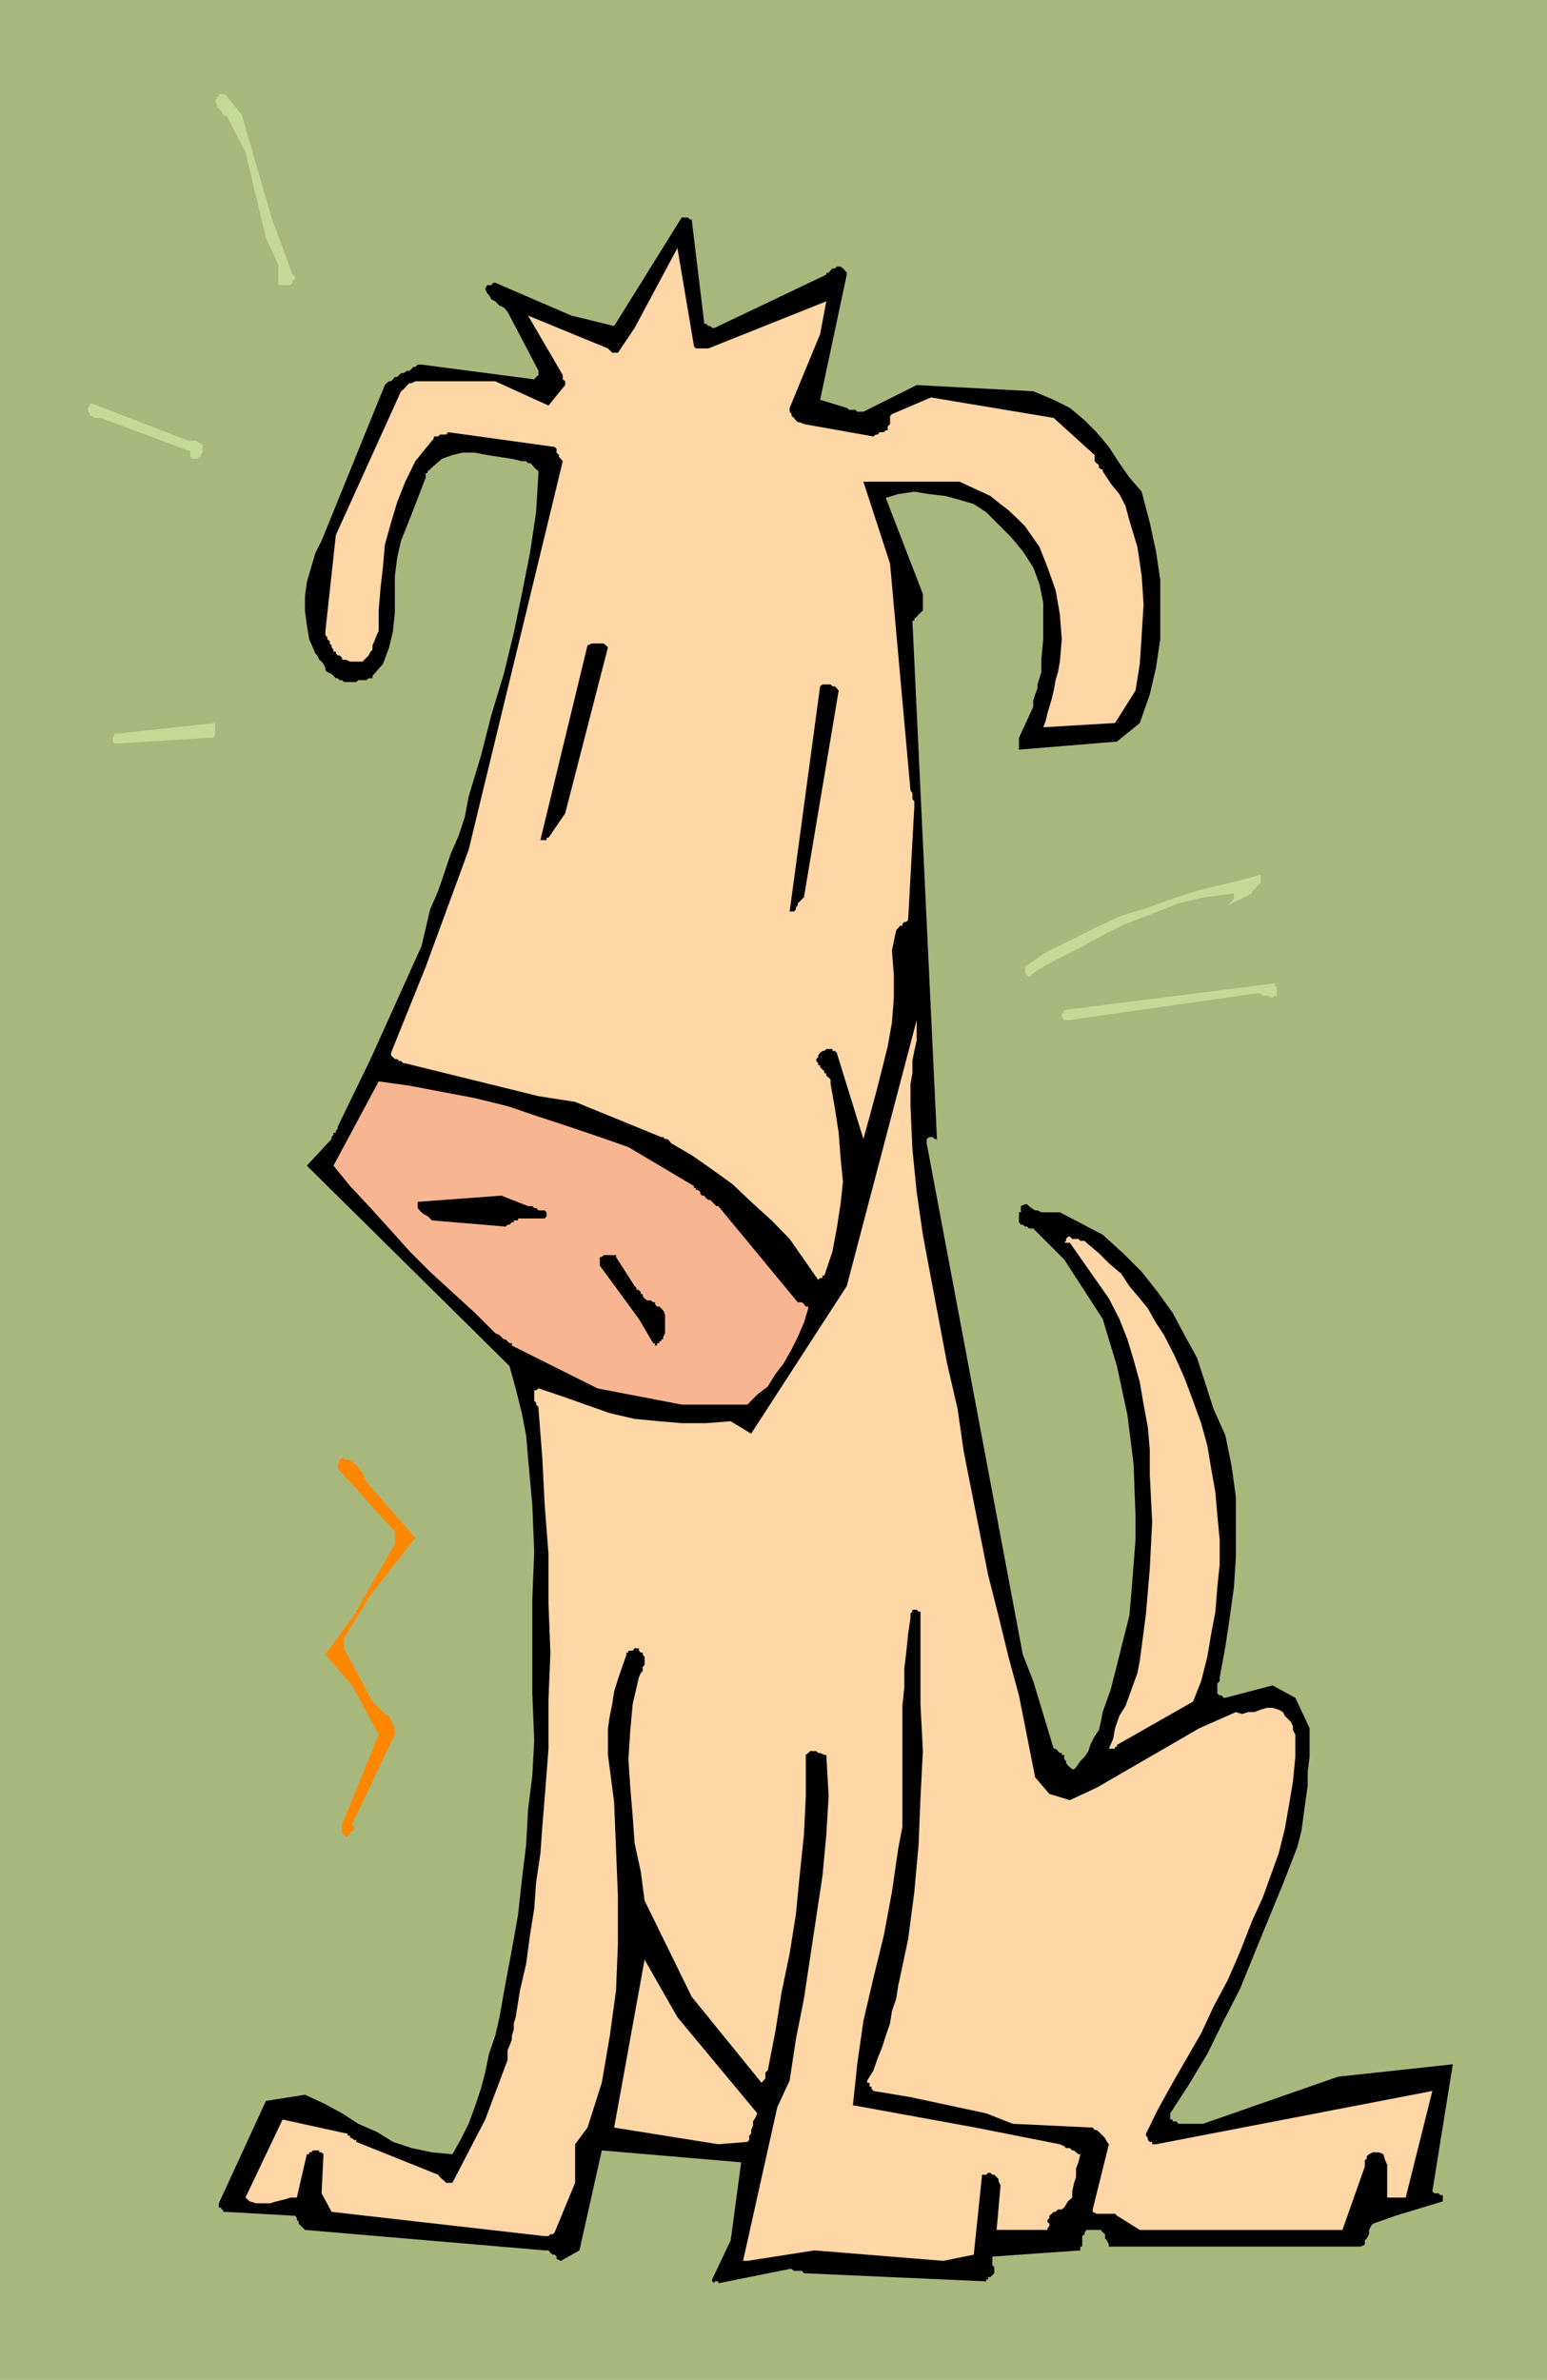 <svg height="480" viewBox="0 0 234.144 360" width="312.192" xmlns="http://www.w3.org/2000/svg"><path style="fill:#a8b87d" d="M180.566 240.945H414.71v360H180.566z" transform="translate(-180.566 -240.945)"/><path style="fill:#000" d="m289.286 586.329 10.8-2.16h.288l.36.288h1.224l.288.36 27.576 1.224v-.288h.288v-.36h.36l.288-.288.288-.288v-.937l-.288-.288v-1.295l13.32-.936v-.576h.288V579.2l.36-.288v-.288l.288-.36h2.16l.288.36.36.288v.648l.288.288.288.648v.288h38.088l.648-.288v-.648l.288-.288.36-.648v-.648l.288-.576.288-.36 3.456-1.224 7.128-2.16v-.935h-.36l-.288-.288h-.648l-.288-.288 3.096-19.224-17.352 1.872-20.448 7.128h-3.744l-.288-.36h-.576v-.288h-.36v-.936l2.808-4.32 2.808-4.68 2.448-4.968 2.52-4.896 2.16-5.328 2.16-5.256 2.16-5.256 2.16-5.544.648-2.52.288-2.16.288-2.16.36-2.448v-2.16l.288-2.232v-4.32l-2.16-4.608-3.456-1.872-7.128 1.872h-.288l-.288-.36h-.288l-.36-.288v-1.512l.36-.36v-.576l.864-4.68.648-4.32.648-4.68.288-4.608v-9l-.648-4.68-.936-4.608-1.8-4.032-1.296-4.032-1.224-3.744-1.872-3.384-1.8-3.384-2.232-3.096-2.448-3.096-2.808-2.808-3.096-2.808-6.48-3.384h-2.808l-.576-.288h-.36l-.576-.36-.36-.288-.288-.288h-.288l-.648.288v.936h-.288v1.512l.288.36h.288l.36.288h.288l.288.288h.648l4.68 4.68 5.832 9 2.16 7.128 1.584 7.416.936 7.416.288 7.776v3.672l-.288 3.744-.288 3.744-.36 4.032-.936 3.672-.936 3.744-.936 3.672-1.224 3.456-.288 1.512-.288 1.224-.648.936-.648 1.296-.288.936-.576.864-.648.648-.648.936-.288.288h-.288l-.36-.288-.288-.288-.288-.36v-.288l-.288-.288v-.648h-.36v-.288h-.288l-.288-.288-.36-.36h-.288l-3.096-10.224-1.584-4.032-14.544-77.328v-.649l.36-.288h.576l.288.288h.36v.649l-3.744-79.056h.288v-.288l.36-.288.288-.36.288-.288.36-.288v-2.52l-5.616-14.544 1.872-.576 2.448-.36 2.232.36 2.448.288 2.16.576 2.16.648 1.872 1.224 1.584 1.584 2.16 2.16 1.8 2.16 1.584 2.448.936 2.52.576 2.808v5.543l-.288 3.096v1.872l-.288.936-.288.936v.576l-.36.936-.288.936v.936l-2.16 4.68v1.801l14.832-1.224 3.456-2.808 1.512-4.32.936-4.032.648-4.32v-9l-.648-4.32-.936-4.32-1.224-4.68-1.872-2.16-1.512-2.16-1.584-2.448-1.872-2.232-1.8-1.8-2.232-1.872-2.448-1.224-3.096-1.296-17.64-.936-8.064 4.032h-.936l-.288-.288h-.936l-.36-.288-4.032-1.224 4.032-18.936v-.288l-.288-.36-.288-.288-.36-.288h-.576l-.288.288h-.36l-.288.288-.288.36h-.36v.288l-16.92 8.064h-.36l-.288-.288h-.288l-.36-.36h-.288v-.288l-1.872-15.48h-.288l-.288-.288h-.936l-10.224 16.416-6.48-1.584-11.52-4.968h-.288l-.288.36h-.648l-.288.576.288.648.288.288.36.648.576.288.648.648.648.288.576.648 4.68 8.928v.647l-.36.288-.288.36-17.064-2.232h-.576l-.36.36h-.288l-.288.288-.288.288h-.36l-.576.36h-.36l-.288.288-.288.288h-.36l-.288.36-.288.288h-.288l-.36.288-.288.288-9.576 23.544-.936 1.872-.648 2.16-.648 2.232-.288 2.16v2.16l.288 2.16.36 2.16.936 2.16.288.288.288.648.36.288.288.36.288.576v.36l.288.288.648.288.288.288.36.36h.288l.288.288h.36l.288.288h1.872l.288-.288h1.224l.36-.288h.576v-.36l1.584-1.8.936-2.52.576-2.448.288-2.808v-5.543l.36-2.808.576-2.52 1.584-3.96 2.16-5.616v-.648h.288v-.288l.36-.288.288-.288 1.512-1.296 1.584-.576 1.512-.36h1.872l1.872.36 1.872.288 1.872.288 1.512.36h.648l.288.288h.288l.36.288.288.36.288.288.36.288-.36 6.192-.936 6.192-1.224 6.192-1.224 5.904-1.512 6.192-1.872 6.192-1.584 6.192-1.872 6.192-.576 3.096-.936 2.808-1.224 2.808-.936 2.808-.936 2.736-1.224 2.808-.648 2.808-.648 2.736-7.704 17.064-4.968 10.224v.288l-.288.36v.288h-.36v.288l-.288.36v.288l-3.744 4.032 30.672 30.312.936 3.384.936 3.744.648 3.384.288 3.384.648 7.128.288 7.128-.288 7.128v14.256l.288 7.128-.288 5.256-.648 5.256-.288 5.256-.648 5.328-.576 5.256-.936 5.256-.936 4.968-.936 5.256-.648 2.808-.936 2.736-.576 2.808-.648 2.448-.936 2.808-.936 2.52-1.224 2.448-1.224 2.16-3.096-.288-3.096-.648-2.808-.936-2.448-1.512-2.808-1.224-2.448-1.584-2.808-1.512-2.808-1.296-5.904.936-7.128 15.48v.647h.36v.288h.288v.36h.288l10.224.576h.36l.288.36v.288l.288.288v.288l.36.36.288.288.288.288 36.288 3.096h.576l.288.36.36.288h.288l.288.288v.36l.648.288 2.808-1.584 3.384-15.12 21.096 1.8-1.584 11.808-2.808 5.904v.288l.36.288v-.288h.576z" transform="translate(-180.566 -240.945)"/><path style="fill:#ffd6a6" d="m293.678 582.945 10.152-1.584 19.512 1.584 4.608-.936 1.224-11.736v-.36h.648l.288-.288h.36l.288.288h.288l.36.36.288.288v.288l.288.648v.288l-.576 6.48h7.704v-.288l.288-.288v-.36l-.288-.288v-.288l.288-.288v-.36l.36-.288.288-.288h.288l.36-.36h.576l.36-.288.576-.936.648-.576v-.936l.288-1.296.288-.864v-1.296l.36-.936.288-1.224h-.288l-.36-.288-.288-.288h-.288l-.36-.36h-.576l-.288-.288-.648-.288-12.744-2.52-18.576-3.384.648-6.192.936-6.552 1.512-6.48 1.584-6.48 1.224-6.552.936-6.48.648-3.384v-18.288l.288-2.808v-2.808l.288-2.448.288-2.808.36-2.448v-.648l.288-.288v-.288h.648l.288.288h.288v13.968l.36 7.128-.36 7.056-.288 7.128-.648 7.128-.936 7.128-1.512 7.128-.288 1.872-.648 1.872-.288 1.872-.648 1.872-.576 1.8-.648 1.584-.648 1.872-.936 1.512v.36h.36v.576h.288v.288l.288.36 5.616.936 11.448 2.448 4.032 1.584 12.096.576.288.36h.288l.36.288.288.288.288.288.36.36.288.576.288.36-2.448 9.864v.36l.576.288h2.808l.288.288 3.456 2.16h30.672l3.384-9.576v-.936l.288-.288v-.36l.36-.288.576-.288h.936l.648.288.288.936.288.648v4.968h2.808l4.032-16.128-41.832 8.064h-.576v-.36h-.36l-.288-.288v-.288l-.288-.36v-.288l1.8-3.672 2.232-4.032 2.16-3.744 2.16-3.744 1.872-4.032 2.16-4.032 1.872-4.32 1.8-4.608 1.584-3.456 1.224-3.384 1.224-3.384.936-3.744.648-3.744.576-3.384.36-3.744v-3.384l-.36-.648v-.576l-.288-.648-.288-.288-.288-.288-.36-.36-.288-.576-.648-.36-.936-.288h-.864l-.936.288-.936.36h-.936l-.936.288-.936-.288-5.544 2.448-15.552 9-4.032 1.872-3.096-.936-2.16-2.52-1.224-6.192-1.224-6.192-1.584-5.832-1.512-6.192-1.584-6.264-1.224-6.192-1.224-6.192-1.224-6.192-.936-6.48-1.584-6.84-1.224-6.48-1.224-6.48-1.224-6.552-.936-6.48-.648-6.48-.288-6.48v-3.384l.288-1.584v-1.872l.288-1.512.36-1.584v-3.096l-10.584 40.248-14.472 22.32-3.096-1.872-3.744.288h-3.672l-3.384-.288-3.744-.36-3.744-.864-3.672-1.296-3.456-1.224-3.672-1.224-.36.288h-.288v1.584l.288.288v.288l.36.36v.288l.576 7.416.36 7.128.576 7.416v7.488l.288 7.416-.288 7.128v7.416l-.576 7.416-.36 4.392-.288 4.032-.648 4.32-.288 4.032-.648 4.032-.576 4.32-.936 4.032-.648 4.032-.288.936v.936l-.288.936v.576l-.36.936-.288.648v1.512l-3.384 9-4.968 9.576h-.936l-.288-.288-.36-.288-.288-.288-.288-.36-12.384-4.968v-.288h-.36l-.288-.288h-.288v-.36h-.36v-.288l-9.864-2.16-5.616 11.808.648.576.936.288h2.16l.936-.288 1.224-.288.936-.288h.936l1.512-6.552h.36v-.288h.288l.288-.288h.936v.288h.36l.288.288-.288 5.904 1.512 2.808 32.256 3.672h.576l.288-.288h.36l.288-.288 3.096-7.488v-5.832l1.872-2.52 2.16-6.768 1.224-7.128.936-6.84.288-7.128v-7.128l-.288-7.128-.288-7.128-.936-7.128v-4.032l.288-1.872.36-1.8.288-1.872.576-1.872.648-1.872.648-1.872v-.288h.288v-.288h.648l.288-.36h.648v.36l.288.288h.288v.288l.288.36v1.223l-.288.288v.649l-.288.288-.288.648-.936 4.032-.36 3.96-.288 4.392.288 4.32.36 4.32.288 4.032.936 4.32.576 4.392 7.128 14.544 10.584 13.032.288-.36.288-.288v-.936l.36-.288 1.152-5.904.936-5.904 1.224-5.904.936-5.832.576-5.904.648-6.192.288-5.904v-6.192l.36-.288.288-.288h.936l.288.288h.288l.648.288h.288l.36 6.192-.36 5.904-.576 6.192-.936 6.192-.936 6.192-.936 6.192-1.224 6.192-.936 6.192-1.872 4.032-5.184 23.256h.288z" transform="translate(-180.566 -240.945)"/><path style="fill:#ffd6a6" d="m289.286 565.305 4.392-.36.288-.288v-.648l.288-.288v-.576l.288-.648v-.648l.36-.576.288-.648-12.096-14.544-4.968-8.712-4.608 25.416z" transform="translate(-180.566 -240.945)"/><path style="fill:#ff8700" d="M233.198 518.793v-.288h.36v-.288l.288-.36h.288v-.576l-.288-.36 6.48-13.608v-.648l-.288-.864-.288-.648-.288-.648-.648-.288-.648-.648-.576-.576-.648-.648-4.32-8.064v-1.512l4.032-6.552 6.768-8.64-7.056-8.064-.36-.288v-.288l-.288-.36v-.288l-.288-.288v-.36l-.36-.288-.288-.288v-.36h-.288v-.288h-.36v-.288h-.288l-.288-.36h-.936v-.288h-.288l-.36.288v.36l-.288.288v.648l8.64 9.576v1.872l-5.544 9.576v.36h-.288v.576h-.36v.36l-.288.288-4.032 5.544 4.032 4.68 4.032 7.416-5.544 13.608v1.296l.288.288.288.288z" transform="translate(-180.566 -240.945)"/><path style="fill:#ffd6a6" d="M349.334 505.473v-.288h.288v-.288l11.52-6.552 1.224-3.096.936-3.672.576-3.456.648-3.384.288-3.744.36-3.384v-3.744l-.36-3.672-.288-3.456-.648-3.672-.576-3.456-.936-3.384-1.224-3.384-1.296-3.456-1.512-3.384-1.584-3.096-1.224-1.872-1.224-2.16-1.224-1.512-1.584-1.872-1.224-1.872-1.872-1.584-1.512-1.512-1.872-1.584-.288-.288h-.648l-.288-.288h-.936l-.36-.36h-.288l-.288.36v.288l-.288.288h.864l5.904 8.424 1.584 3.096 1.224 3.096.936 3.096.936 3.384.576 3.384.648 3.456.288 3.384V464l.36 7.128-.36 7.128-.576 6.768-.936 7.128-.36 1.872-.576 1.584-.648 1.8-.576 1.584-.936 1.512-.648 1.872-.288 1.584-.648 1.512h.648z" transform="translate(-180.566 -240.945)"/><path style="fill:#f7b591" d="M283.742 453.417h9.936l1.512-1.512 1.584-1.224 1.152-1.872 1.224-1.584 1.224-2.16.936-1.872.936-2.16.648-2.16v-.288h-.36l-.288-.36-.288-.288h-.648l-12.024-14.544h-.288l-.288-.288-.36-.36-.288-.288h-.288l-.36-.288-.288-.36h-.288l-.288-.288v-.288l-.36-.288h-.288v-.288h-.288v-.288l-9.936-5.904-4.32-1.512-4.68-1.584-4.608-1.512-4.68-1.584-4.968-1.224-4.968-.936-4.896-.936-4.68-.648-6.84 12.744 2.52 3.096 3.096 3.312 2.808 3.096 3.096 3.456 3.096 3.096 3.384 3.096 3.384 3.096 3.096 3.096.648.288.288.288.36.36h.288l.288.288.288.288h.36v.36l12.96 6.48z" transform="translate(-180.566 -240.945)"/><path style="fill:#000" d="M280.358 444.129v-.288h.288v-.288h.288v-.36l.288-.576v-2.808l-.288-.648-.288-.288-.288-.288h-.36l-.288-.36v-.288h-.288l-.36-.288h-.576l-.36-.288-.288-.36v-.288h-.288v-.288l-.288-.36h-.36v-.288l-.288-.288-2.808-4.392v-.288h-1.872l-.288.288h-.288v1.296l5.904 8.064 2.16 3.672h.288v.36h.288v-.36z" transform="translate(-180.566 -240.945)"/><path style="fill:#ffd6a6" d="m305.342 433.905 1.224-3.672.648-3.456.576-3.672.36-3.384-.36-3.672-.288-3.744-.576-3.744-.648-3.672v-.649l-.288-.288-.36-.288v-.36h-.288v-.288l-.288-.288-.36-.36v-.288h-.288v-.288l-.288-.36v-.288l.288-.288v-.288l.288-.36.36-.288h.288l.288-.288h.936v.288h.36l.288.288 4.032 13.032.936-3.384.936-3.456.936-3.672.864-3.456.648-3.672.288-3.744v-3.384l-.288-3.744.648-3.096.288-.288.288-.36h.36v-.288l.288-.288h.288l.288-.288.936-17.064v-.936l-.288-.288v-.935l-.288-.36-3.096-34.344-4.032-12.384h14.544l4.68 2.16 1.512 1.224 1.224.936 1.296 1.224 1.224 1.224 2.16 3.096 1.224 3.096 1.224 3.456.648 3.672.288 3.744-.288 3.384-.288 1.584-.36 1.224-.288 1.584-.288 1.224-.36 1.224-.288.936-.288 1.224-.36.936 10.872-.648 3.096-4.896.648-4.032.288-4.392.288-4.608-.288-4.32-.648-4.392-1.224-4.032-.576-2.16-.936-1.8-1.296-1.584-1.224-1.872v-.288h-.288l-.288-.288v-.36l-.36-.288-.288-.288v-.936l-6.192-5.616-18.576-3.096-5.904 2.52-.288.288v1.224l-.36.36v.576h-.288l-.288.288h-.648l-.288.36h-.288l-.36.288-10.512-1.872-.648-.288h-.288l-.288-.288-.288-.36-.36-.288v-.288l-.288-.36v-.576l4.608-11.16.936-4.968-17.856 7.128h-1.872l-.288-.288-2.52-14.904-6.48 12.096-2.52 3.744h-.864l-.36-.36-.288-.288-12.096-4.968 5.256 9v.648l.36.288v.576l-2.52 3.096-8.064-3.672h-12.096l-.576.288h-.288l-.36.288-.288.36-.288.288-.36.288-9.864 21.744-1.584 14.544v.576l.288.36v.288l.36.288v.36l.288.288v.288l.288.36v.288h.36v.288l.288.288h.288l.36.36v.288h.576l.648.288h1.872l.288-.288.648-.648.288-.576.288-.288v-.648l.288-.648.36-.936.288-.576v-3.096l.288-3.456.36-3.096.288-3.384.936-3.384.936-3.096 1.224-3.096 1.512-3.096 2.52-3.096.288-.36v-.288h.648l.288-.288h.936l.288-.36 16.128 2.232.288.288v.576l.36.36v.288l.288.288.288.36-14.256 58.824-6.48 17.64-5.256 13.032v.36l.288.288.288.288h.36l.288.288h.288l.36.36h.288l20.16 4.968 5.544.864 13.032 5.328h.288l.288.288h.36l.288.288.288.36 3.096 1.8 3.096 2.16 3.096 2.232 2.808 2.664 3.096 2.808 2.736 2.808 2.16 3.096 2.16 3.096.288-.288h.36v-.36z" transform="translate(-180.566 -240.945)"/><path style="fill:#000" d="M258.038 425.84h.288v-.287h.648v-.288h4.032l.288-.36v-.576l-.288-.288h-.936l-.36-.36h-.288l-.288-.288h-.648l-4.032-1.584-12.672.936v.935l.288.36.288.288.36.288.576.288.36.36.288.288 11.16.936.288-.288h.288l.36-.36z" transform="translate(-180.566 -240.945)"/><path style="fill:#c5d997" d="m342.494 395.24 28.224-4.031h.648l.288.36h.936l.288.288h.288l.36-.288h.288v-1.224l-.288-.36v-.288l-31.896 4.032v.288l-.36.288v.36l.36.576h.576zm-5.544-7.127 3.096-1.8 3.744-1.872 3.384-1.872 3.744-1.872 4.032-1.512 3.96-1.584 4.032-.936 4.392-.576v.864l-.36.36-.288.288-.288.288 3.672-1.8v-.36l.36-.288.288-.288.288-.36.36-.288v-1.224l-4.68 1.224-4.032.936-4.032 1.224-4.32 1.584-4.032 1.224-4.032 1.872-3.744 1.872-3.672 1.8-3.096 2.16v.936l.288.36.288.288.36-.288z" transform="translate(-180.566 -240.945)"/><path style="fill:#000" d="M300.374 378.825h.36l.288-.288v-.288l.288-.36v-.288l.288-.288.36-.36.288-.288 5.256-31.248-.288-.36-.288-.288h-.36l-.288-.288h-1.224l-.36.288-4.608 34.056h.288zm-37.368-10.8h.288v-.36h.288l2.52-3.672 6.48-25.128-.288-.288-.36-.288h-1.8l-.648.288-7.128 29.448h.648z" transform="translate(-180.566 -240.945)"/><path style="fill:#c5d997" d="m198.566 353.409 13.608-.864h.648l.288-.36v-1.872l-14.544 1.584h-.648v.288l-.288.36v.576l.288.288h.288zm11.736-43.056h.288v-.288h.36v-.288l.288-.36v-1.224h-.288v-.288h-.36l-.288-.288h-1.224L194.534 302h-.36v.288l-.288.36v.576l.288.36v.288h.36l.288.288h.936l4.32 1.584 9 3.384h.288v.937l.288.288h.36zm13.032-26.28h1.224l.288-.36v-.288l.36-.288v-.36l-.36-.288-3.096-8.352-4.608-15.84-2.52-3.096h-.936v.36h-.288v.288l-.288.288.288.648v.288l.288.36.36.288.288.576.648.36.288.576 2.448 4.68 3.096 13.032 1.872 4.032v3.096h.648z" transform="translate(-180.566 -240.945)"/></svg>
